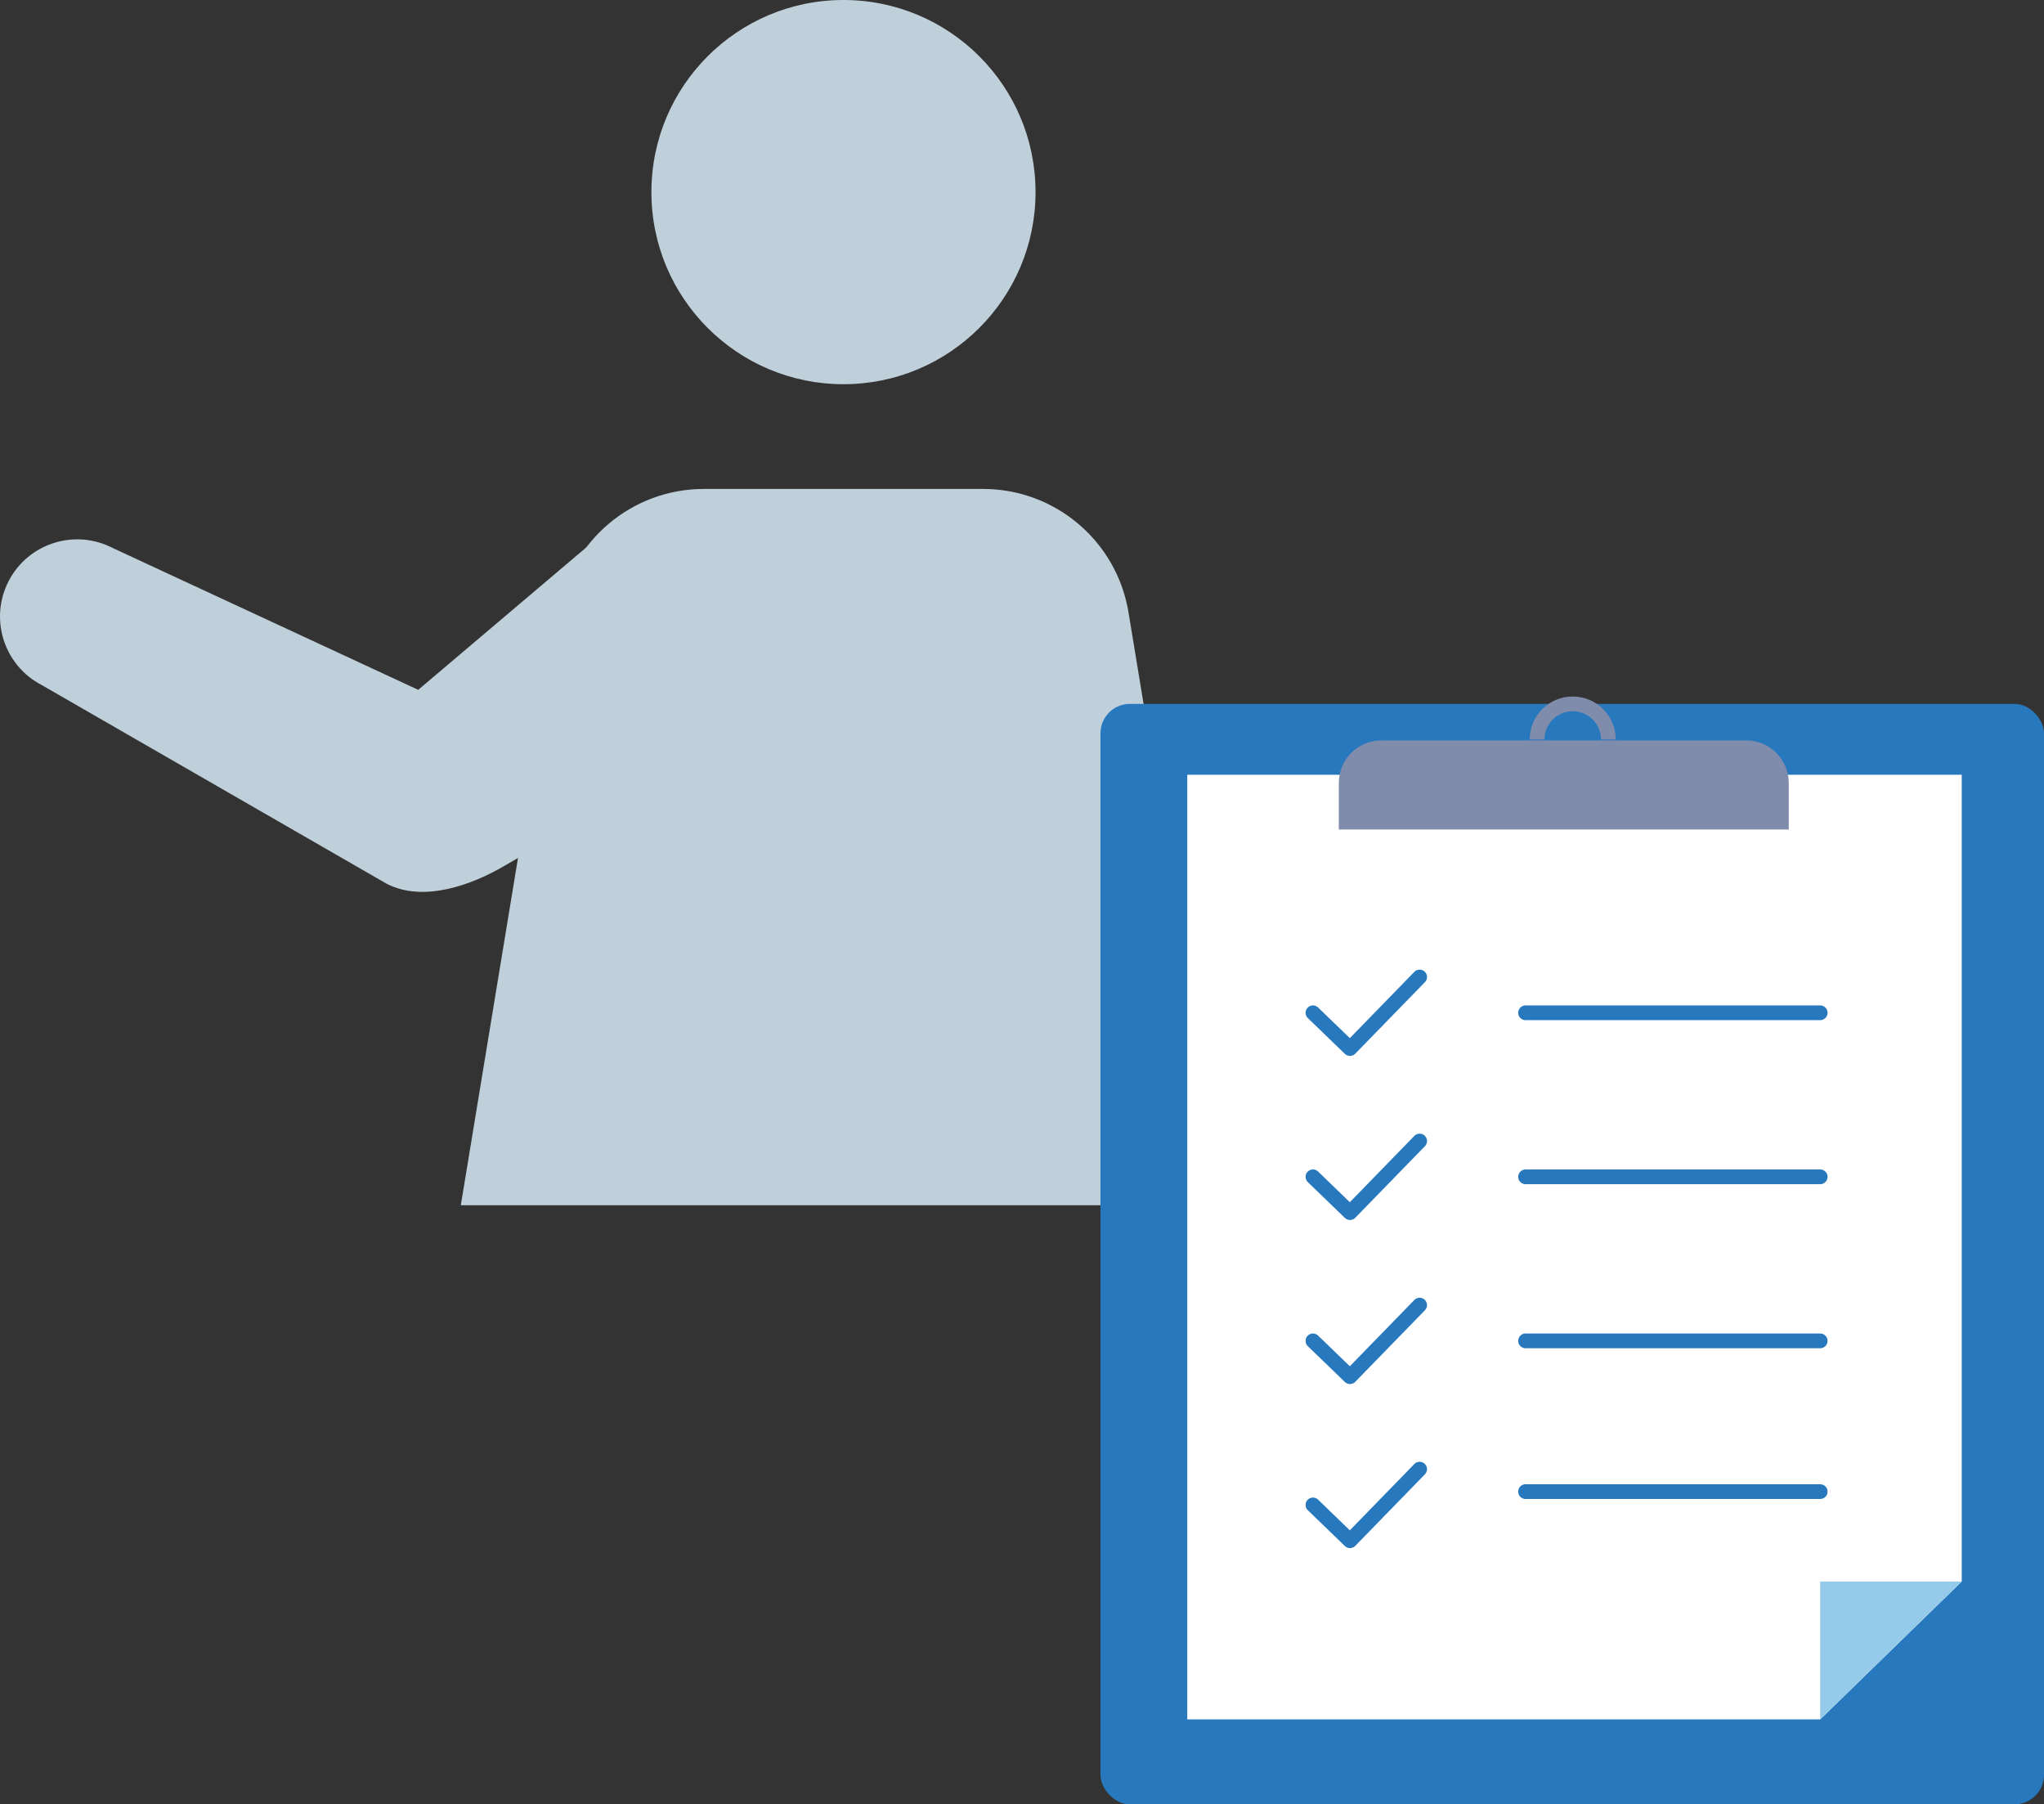 <?xml version="1.0" encoding="UTF-8"?><svg id="_レイヤー_2" xmlns="http://www.w3.org/2000/svg" width="138.657" height="122.374" viewBox="0 0 138.657 122.374"><rect x="0" y="0" width="138.657" height="122.374" fill="#333333" stroke="none"/><defs><style>.cls-1{stroke:#2778bd;stroke-linecap:round;stroke-linejoin:round;}.cls-1,.cls-2{fill:none;}.cls-3{fill:#fff;}.cls-4{fill:#96caea;}.cls-5{fill:#c0d0da;}.cls-6{fill:#808cac;}.cls-7{fill:#2778bd;}.cls-2{stroke:#808cac;stroke-miterlimit:10;}</style></defs><g id="_レイヤー_1-2"><circle class="cls-5" cx="57.218" cy="13.029" r="13.029"/><path class="cls-5" d="m83.175,81.74H31.26l6.621-40.204c.796-4.831,4.971-8.375,9.867-8.375h18.939c4.896,0,9.072,3.544,9.867,8.375l6.621,40.204Z"/><path class="cls-5" d="m49.288,49.982l-15.054,8.732c-2.228,1.312-5.523,2.512-8.01,1.221L2.826,46.459c-2.564-1.331-3.569-4.49-2.237-7.055,1.331-2.564,4.489-3.564,7.055-2.238l20.726,9.62,11.551-9.786,9.368,12.981Z"/><g><rect class="cls-7" x="74.651" y="47.737" width="64.007" height="74.637" rx="2" ry="2"/><polygon class="cls-3" points="123.475 116.613 80.54 116.613 80.54 52.546 133.077 52.546 133.077 107.262 123.475 116.613"/><polygon class="cls-4" points="123.475 116.613 123.475 107.262 133.077 107.262 123.475 116.613"/><path class="cls-6" d="m93.711,50.215h24.741c1.596,0,2.891,1.296,2.891,2.891v3.15h-30.524v-3.15c0-1.596,1.296-2.891,2.891-2.891Z"/><path class="cls-2" d="m109.106,50.156c0-1.336-1.083-2.419-2.419-2.419s-2.419,1.083-2.419,2.419"/><polyline class="cls-1" points="89.066 68.689 91.578 71.115 96.303 66.262"/><polyline class="cls-1" points="89.066 79.815 91.578 82.242 96.303 77.388"/><polyline class="cls-1" points="89.066 90.941 91.578 93.368 96.303 88.515"/><polyline class="cls-1" points="89.066 102.068 91.578 104.495 96.303 99.641"/><line class="cls-1" x1="103.488" y1="68.689" x2="123.475" y2="68.689"/><line class="cls-1" x1="103.488" y1="79.815" x2="123.475" y2="79.815"/><line class="cls-1" x1="103.488" y1="90.941" x2="123.475" y2="90.941"/><line class="cls-1" x1="103.488" y1="101.164" x2="123.475" y2="101.164"/></g></g></svg>